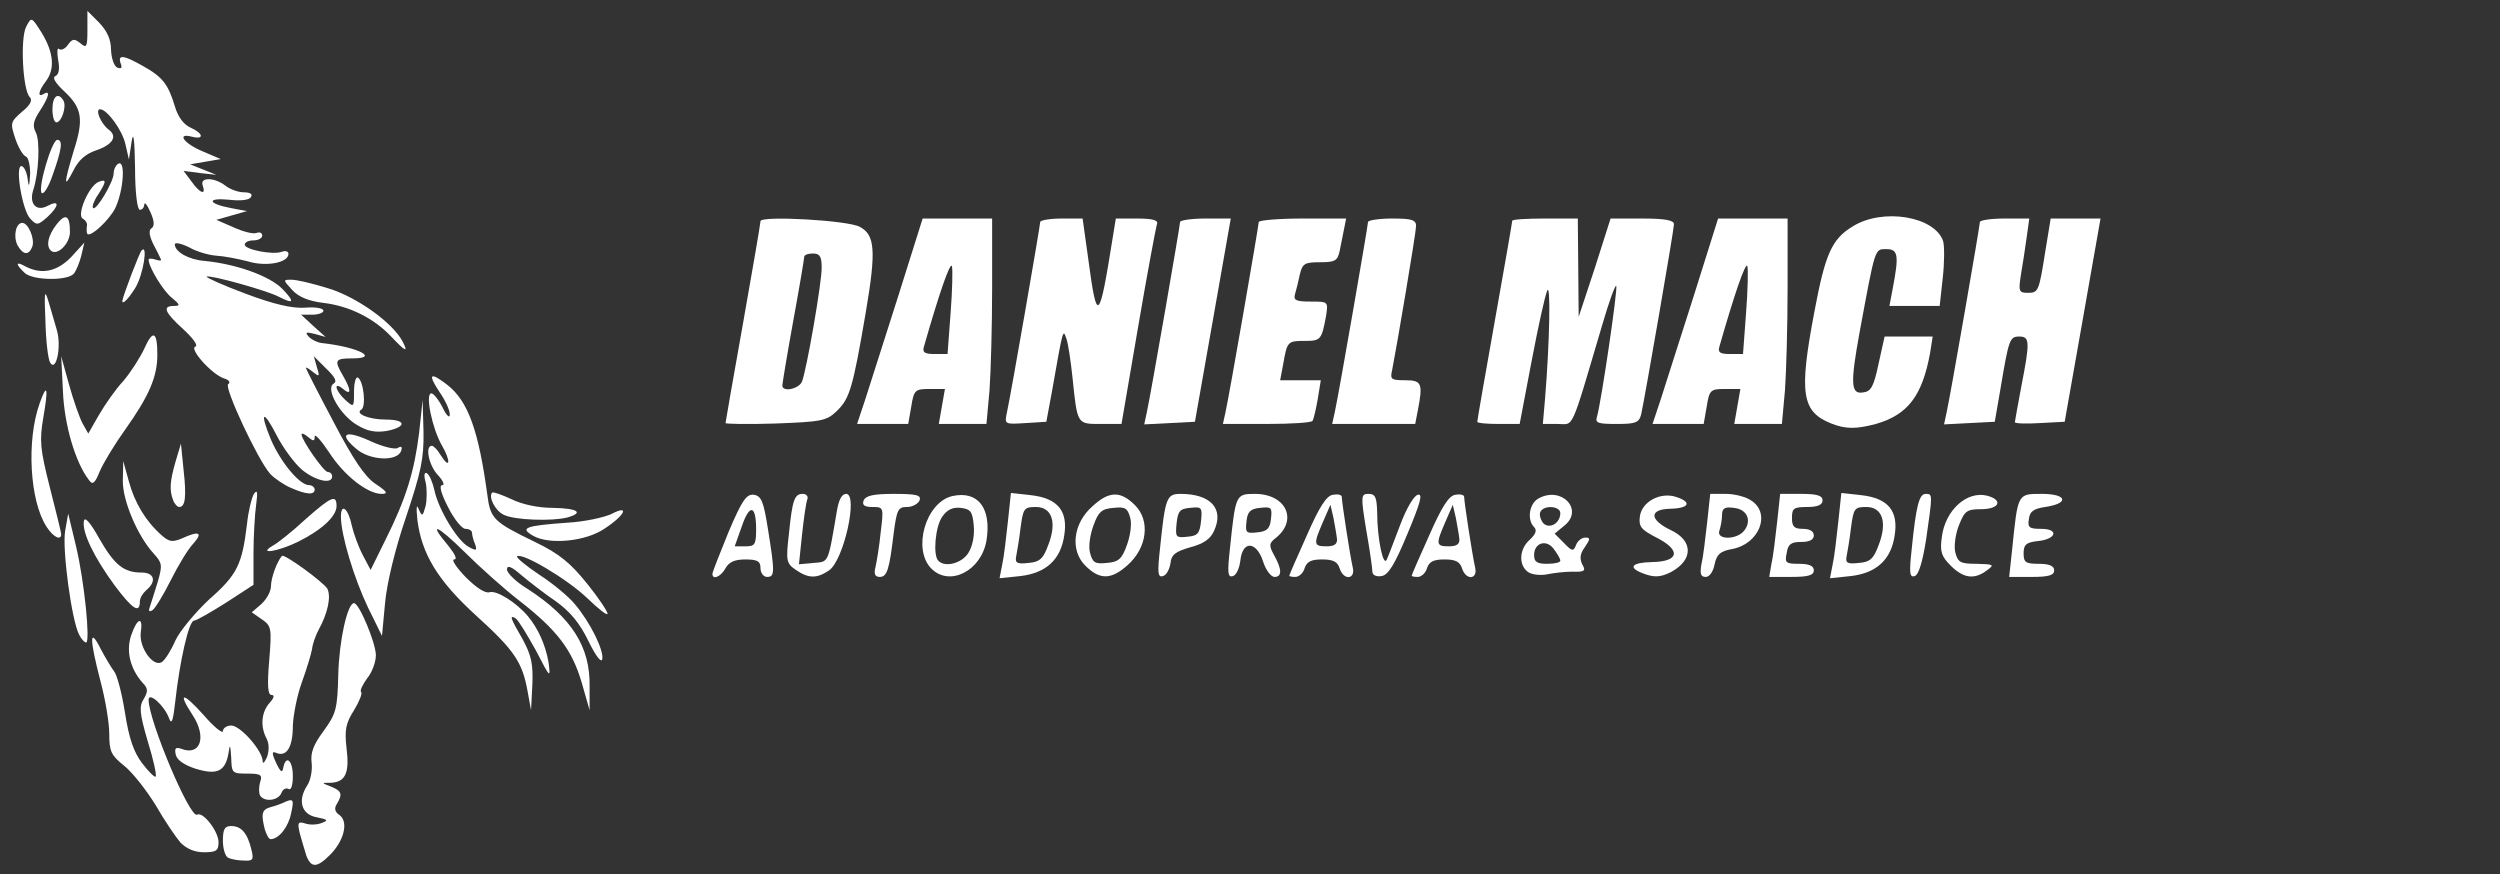 <?xml version="1.0" encoding="utf-8"?>
<!DOCTYPE svg PUBLIC "-//W3C//DTD SVG 1.0//EN" "http://www.w3.org/TR/2001/REC-SVG-20010904/DTD/svg10.dtd">
<svg version="1.0" xmlns="http://www.w3.org/2000/svg" width="572px" height="200px" viewBox="0 0 572 200" preserveAspectRatio="xMidYMid meet">
 <rect x="0" y="0" width="572" height="200" fill="#333333" stroke="none"/>
 <g fill="#ffffff">
  <path d="M70.1 195.8 c-0.4 -1.3 -1.1 -3.6 -1.5 -5.1 -0.6 -2.5 -0.4 -2.8 1.2 -2.3 1.1 0.4 2.8 0.3 3.8 -0.1 1.6 -0.6 1.4 -0.8 -1.1 -1.3 -3.5 -0.6 -4.5 -3.8 -2.2 -7.3 0.8 -1.2 1.2 -3.6 1 -5.2 -0.3 -2.2 0.4 -4.1 2.7 -7.2 2.9 -4 3.2 -5 3.4 -13 0.2 -7.8 2.1 -16.3 3.6 -16.3 1.2 0 5 9.2 5 11.9 0 1.6 -0.9 4 -2 5.3 -1 1.4 -1.7 2.8 -1.4 3.1 0.4 0.3 -0.4 2.2 -1.6 4.2 -1.9 3 -2.2 4.5 -1.7 8.8 0.7 5.6 -0.3 7.7 -3.7 7.8 -2.1 0 -2.1 0 0.2 0.9 2.4 1 2.6 1.7 1.3 3.9 -0.7 1 -0.5 1.9 0.6 2.6 2.1 1.6 1 5.9 -2.2 9.1 -3 3 -4.3 3 -5.4 0.2z"/>
  <path d="M52.3 196.3 c-0.7 -0.2 -1.3 -2 -1.3 -3.9 0 -2.7 0.4 -3.4 1.9 -3.4 2.3 0 3.7 1.6 4.6 5.3 0.6 2.4 0.4 2.7 -1.6 2.6 -1.3 0 -3 -0.3 -3.6 -0.6z"/>
  <path d="M41.3 192.8 c-1.1 -1.3 -3.7 -5.1 -5.7 -8.6 -2.1 -3.4 -5.3 -7.5 -7.2 -9 -3 -2.4 -3.4 -3.3 -3.4 -7.3 0 -2.5 -0.9 -7.9 -2 -12 -2.5 -9.6 -2.6 -12.7 0 -7.5 1.1 2.1 2.5 4.4 3.1 5.2 0.7 0.8 1.8 5.1 2.5 9.5 0.9 5.8 2 9 3.9 11.5 1.5 2 2.9 3.3 3.1 3.1 0.3 -0.3 -0.5 -3.9 -1.8 -8.1 -1.9 -6.5 -2 -8 -0.9 -9.7 1 -1.7 1 -2.4 -0.3 -3.7 -2.8 -3.2 -3.8 -7.2 -2.6 -10.8 1.4 -4.1 2.8 -4.5 2.2 -0.6 -0.4 3.3 2.8 7.9 4.8 6.7 0.7 -0.4 2.1 -2.6 3.1 -4.9 1 -2.2 4.6 -6.5 7.8 -9.5 6.4 -5.6 7.5 -8 8.6 -17.1 0.3 -3 1.1 -6.2 1.6 -7 0.8 -1.1 0.9 -0.4 0.5 2.5 -0.3 2.2 -0.6 7.2 -0.6 11.1 l0 7.2 -6.3 4.1 c-3.5 2.2 -6.8 4.1 -7.3 4.1 -1.2 0 -3.3 9.4 -4.3 18.5 -0.5 4.4 -0.8 5.4 -1.4 3.9 -1 -2.9 -4.7 -6.2 -4.7 -4.3 0 4.8 9.5 27.3 11.1 26.3 1.3 -0.8 4.9 3.8 4.9 6.3 0 1.9 -0.5 2.3 -3.3 2.3 -2.2 0 -4 -0.8 -5.4 -2.2z"/>
  <path d="M60.6 189.8 c-0.9 -3.6 -0.7 -4.5 1.2 -5.1 0.9 -0.2 2.6 -0.8 3.6 -1.3 1.7 -0.7 1.9 -0.4 1.2 2.7 -0.6 3.1 -2.8 5.9 -4.7 5.9 -0.4 0 -0.9 -1 -1.3 -2.2z"/>
  <path d="M59.5 182 c-0.3 -0.6 -0.3 -1.9 0 -3 0.6 -1.7 0.2 -2 -2.9 -2 -3.5 0 -3.6 -0.1 -3.7 -3.7 -0.2 -2.9 -0.3 -3.2 -0.6 -1.1 -0.7 4.3 -2.6 5.2 -7.5 3.7 -2.8 -0.9 -4.4 -2.1 -4.6 -3.3 -0.3 -1.4 0 -1.7 1.2 -1.3 4.5 1.8 6 -2.7 2.6 -7.8 -3.4 -5.2 -2.2 -5.2 2.5 0 2.4 2.8 4.4 4.4 4.5 3.8 0 -0.7 0.9 -1.3 1.9 -1.3 2.1 0 7.1 5.7 7.2 8.1 0 0.8 0.4 0.4 1 -0.9 0.5 -1.5 0.5 -3 -0.1 -4.2 -1.5 -2.8 -1.2 -6.1 0.7 -8.2 1 -1.1 1.2 -1.8 0.4 -1.8 -0.8 0 -1 -2.1 -0.5 -7.9 0.6 -7.4 0.5 -7.9 -1.7 -9.4 l-2.3 -1.6 2.2 -1.9 c1.2 -1.1 2.2 -2.9 2.2 -4.1 0 -1.8 1.3 -5.5 2.5 -6.9 0.5 -0.6 9.5 6 10.4 7.5 0.9 1.8 0.1 5.6 -2 9.4 -0.7 1.3 -1.4 3.3 -1.5 4.4 -0.2 1.1 -1.2 4.5 -2.3 7.5 -1.1 3 -2 7.5 -2.1 10.1 0 4.8 -1.4 7.1 -3.7 6.2 -1.1 -0.5 -1.2 -0.1 -0.1 2.3 1 2.1 1.4 2.3 1.6 1.1 0.6 -3.1 2.2 -1.8 2.2 1.9 0 2.1 -0.4 3.3 -1 2.9 -0.6 -0.3 -1.3 0.1 -1.6 0.9 -0.7 1.8 -3.9 2.2 -4.9 0.6z"/>
  <path d="M120.7 158.1 c-1.2 -6.6 -3 -9.3 -11.7 -17.2 -8.8 -8 -12.5 -14.1 -13.5 -21.9 -0.3 -2.9 -0.2 -3.8 0.3 -2.5 0.8 1.8 0.9 1.7 1.6 -0.8 0.3 -1.5 0.3 -3.9 0 -5.3 -0.5 -1.7 -0.3 -2.5 0.3 -2.1 0.6 0.4 1.3 2.1 1.7 3.9 0.9 4.3 5.2 11.5 7.8 12.9 1.8 1 2 0.9 1.5 -0.6 -0.4 -0.9 -0.7 -2.1 -0.7 -2.6 0 -0.5 -0.7 -0.9 -1.5 -0.9 -0.8 0 -2.6 -2.2 -4 -5 -1.6 -3.1 -2.1 -5 -1.3 -5 0.6 0 0.2 -1 -1 -2.3 -2.1 -2.2 -3 -6.7 -1.4 -6.7 0.4 0 1.3 0.9 2 2.1 2.2 3.5 2.4 1.4 0.3 -2.2 -2.2 -3.8 -3.9 -11.9 -2.4 -11.9 0.5 0 1.7 1.5 2.6 3.3 0.8 1.7 1.6 2.5 1.6 1.6 0.1 -0.9 -1 -3.3 -2.4 -5.3 -2.7 -4.1 -2.1 -4.6 1.9 -1.5 4.7 3.7 7.1 10.4 9.1 25.1 0.7 5.5 1.4 6.2 10.9 10.8 5.6 2.7 8.1 4.8 11.9 9.5 2.6 3.2 4.7 6.4 4.7 6.9 0 0.6 -2.1 -1.1 -4.7 -3.6 -4.5 -4.3 -14.9 -10.5 -16 -9.5 -0.2 0.3 2.1 2.2 5.1 4.2 3.1 2 6.7 5 8.1 6.7 3.5 4.1 6.7 10.6 6.3 12.6 -0.2 1 -1.5 -0.7 -3.2 -4.2 -2 -4.1 -4.2 -6.7 -7.4 -9 -2.5 -1.7 -6 -4.4 -7.9 -6 -2.3 -2 -3.3 -2.4 -3.3 -1.3 0 0.8 2.1 2.9 4.8 4.5 10 6.5 14.3 13.2 14.1 22.4 l0 5.3 -1.8 -6.3 c-2.2 -7.5 -5.6 -12 -14.2 -18.7 -3.5 -2.7 -9.2 -7.8 -12.6 -11.2 -6.4 -6.3 -8.5 -7.1 -3.7 -1.4 1.5 1.9 2.1 3.1 1.3 3.1 -0.7 0 0.5 1.8 2.6 4 2.5 2.5 4.5 3.8 5.5 3.5 1.6 -0.5 6.1 2.3 8.8 5.5 2.4 2.9 4 6.6 4.7 10.5 0.5 3.8 0.4 3.7 -2.9 -2.7 -2 -3.6 -4 -6.9 -4.6 -7.3 -1.5 -0.9 -1.3 -0.2 1.6 4.8 2 3.7 2.4 5.7 2.2 10.4 l-0.3 5.8 -0.8 -4.4z"/>
  <path d="M18.1 145.2 c-1.7 -3.2 -3.9 -19.5 -3.2 -23.7 l0.7 -4 1.8 7.5 c1.9 7.9 3.3 22 2.3 22 -0.4 0 -1.1 -0.8 -1.6 -1.8z"/>
  <path d="M84.2 139 c-3.2 -6.7 -6.2 -16.6 -6.2 -20.8 0 -3.2 1.7 -1.9 2.5 2.1 0.4 1.7 1.5 4.8 2.5 6.7 l1.8 3.4 3.4 -6.9 c4.7 -9.4 6.6 -15.6 7.7 -24.5 l0.8 -7.5 0.2 7.3 c0.1 6.2 -0.6 9.3 -4 19.5 -2.5 7.3 -4.4 15.2 -4.8 19.7 l-0.7 7.5 -3.2 -6.5z"/>
  <path d="M26.2 133.9 c-4.7 -6.4 -7.5 -12.2 -7 -14.7 0.2 -1.1 1.5 0.4 3.5 4 3.5 6.1 5.6 7.8 9.7 7.8 2.9 0 3.5 2 1.1 4 -0.8 0.7 -1.5 1.8 -1.5 2.6 0 2.9 -1.7 1.8 -5.8 -3.7z"/>
  <path d="M34.3 138.8 c0.3 -0.9 1.1 -3.4 1.8 -5.7 1.1 -3.8 1 -4.3 -0.9 -6.4 -3.7 -4 -7.2 -12.2 -7.1 -16.8 l0.1 -4.4 1.3 4.7 c1.3 4.8 3.8 9 7.4 12.2 1.8 1.6 2.5 1.7 4.7 0.8 3.9 -1.8 4.9 -1.4 2.7 1.1 -1.2 1.2 -3.5 5 -5.2 8.4 -1.7 3.4 -3.6 6.5 -4.2 6.9 -0.8 0.5 -1 0.2 -0.6 -0.8z"/>
  <path d="M163 131.3 c0 -0.4 1.7 -4.7 3.7 -9.6 3.1 -7.3 4.1 -8.7 5.8 -8.5 1.7 0.3 2.2 1.5 3.2 7.8 1.6 10 1.6 11 -0.2 11 -0.8 0 -1.5 -0.9 -1.5 -2 0 -1.6 -0.7 -2 -3.5 -2 -2.4 0 -3.7 0.6 -4.5 2 -1 1.9 -3 2.8 -3 1.3z m10 -10.2 c0 -5.6 -1.5 -5.9 -3.3 -0.6 l-1.6 4.5 2.5 0 c2.1 0 2.4 -0.4 2.4 -3.9z"/>
  <path d="M182.1 130.4 c-2.2 -1.5 -2.3 -2.1 -1.6 -8.2 0.8 -8 1.3 -9.2 3.2 -9.2 0.8 0 1.3 0.6 1 1.3 -0.3 0.8 -0.8 4.4 -1.2 8.1 l-0.7 6.7 3.3 -0.3 c3.6 -0.3 3.3 0.3 5.4 -12 0.4 -2.4 1.1 -3.8 2.1 -3.8 2.8 0 -0.5 15.1 -3.9 17.5 -2.8 1.9 -4.7 1.9 -7.6 -0.1z"/>
  <path d="M200.3 129.8 c0.3 -1.3 0.9 -4.9 1.2 -8 0.7 -5.7 0.7 -5.8 -1.9 -5.8 -1.8 0 -2.4 -0.4 -2 -1.5 0.5 -1.1 2.2 -1.5 7 -1.5 5.2 0 6.2 0.3 5.8 1.5 -0.4 0.8 -1.6 1.5 -2.9 1.5 -2 0 -2.3 0.6 -3 5.8 -1 8.4 -1.5 10.2 -3.2 10.2 -1.1 0 -1.4 -0.7 -1 -2.2z"/>
  <path d="M213.1 130.1 c-4.4 -4.4 -1.3 -15.2 4.8 -16.6 5.9 -1.3 9 2.8 7.8 10.2 -1.2 6.9 -8.4 10.6 -12.6 6.4z m8.4 -3.5 c1 -1.5 1.5 -4 1.3 -6.3 -0.3 -3.3 -0.7 -3.8 -3 -4.1 -1.8 -0.2 -3.1 0.4 -4.2 2 -1.6 2.2 -2.2 8.9 -0.9 10.1 1.5 1.6 5.3 0.6 6.8 -1.7z"/>
  <path d="M229.3 129.2 c0.4 -1.7 0.9 -6.1 1.3 -9.8 l0.7 -6.6 4.6 0.5 c6.1 0.7 8.5 3.6 7.6 9.2 -0.8 5.5 -4.1 8.6 -10 9.3 l-4.8 0.5 0.6 -3.1z m10.5 -4.4 c2.1 -5.3 0.9 -8.8 -2.8 -8.8 -2.7 0 -2.9 0.3 -3.5 4.8 -0.3 2.6 -0.8 5.5 -1 6.5 -0.3 1.5 0.2 1.8 2.8 1.5 2.6 -0.2 3.4 -1 4.5 -4z"/>
  <path d="M248.3 129.4 c-3.5 -3.5 -2.8 -9.7 1.7 -13.6 3.8 -3.5 6.4 -3.5 9.7 -0.2 3.5 3.5 2.8 9.7 -1.7 13.7 -3.8 3.4 -6.4 3.4 -9.7 0.1z m9.5 -4.6 c0.8 -2.1 1.2 -4.9 0.8 -6.3 -0.6 -2.2 -1.1 -2.6 -3.8 -2.3 -2.7 0.2 -3.5 0.9 -4.6 4 -0.8 2.1 -1.2 4.9 -0.8 6.3 0.6 2.2 1.1 2.6 3.8 2.3 2.7 -0.2 3.5 -0.9 4.6 -4z"/>
  <path d="M265.4 125.6 c1.2 -11.7 1.5 -12.6 4.7 -12.6 6.9 0 10 3.4 7.7 8.4 -0.8 1.9 -2.4 3 -5.4 3.8 -3.5 1 -4.4 1.7 -4.6 3.7 -0.2 1.3 -0.9 2.7 -1.7 2.9 -1.2 0.4 -1.3 -0.7 -0.7 -6.2z m9.4 -6.4 c0.3 -3.1 0.2 -3.3 -2.5 -3 -2.4 0.2 -2.8 0.8 -3.1 3.6 -0.3 3.1 -0.2 3.3 2.5 3 2.4 -0.2 2.8 -0.8 3.1 -3.6z"/>
  <path d="M281.4 125.6 c1.3 -12.4 1.3 -12.6 5.7 -12.6 7.1 0 9.9 5.9 4.9 10 -1.7 1.3 -1.7 1.8 -0.5 4 1.8 3.2 1.9 5 0.1 5 -0.8 0 -2 -1.6 -2.6 -3.5 -1.5 -4.7 -4.7 -4.9 -5.2 -0.3 -0.2 1.7 -0.9 3.4 -1.7 3.6 -1.2 0.4 -1.3 -0.7 -0.7 -6.2z m9.4 -6.9 c0.3 -2.6 0.1 -2.8 -2.5 -2.5 -2.2 0.2 -2.9 0.9 -3.1 3.1 -0.3 2.6 -0.1 2.8 2.5 2.5 2.2 -0.2 2.9 -0.9 3.1 -3.1z"/>
  <path d="M295 131.7 c0 -0.2 1.8 -4.3 4 -9.2 2.9 -6.6 4.5 -9.1 6 -9.3 1.1 -0.2 2 0 2 0.5 0 1.2 1.9 13.5 2.5 16.1 0.7 2.8 -2.1 3.1 -3 0.2 -0.5 -1.5 -1.5 -2 -4 -2 -2.5 0 -3.5 0.5 -4 2 -0.3 1.1 -1.3 2 -2.1 2 -0.8 0 -1.4 -0.1 -1.4 -0.3z m10.9 -8.4 c-0.1 -1 -0.5 -3.1 -0.8 -4.8 l-0.7 -3 -1.7 3.9 c-2.2 5.1 -2.2 5.6 0.8 5.6 1.8 0 2.5 -0.5 2.4 -1.7z"/>
  <path d="M314 130.8 c0 -0.7 -0.6 -5 -1.4 -9.5 -1.3 -7.9 -1.2 -8.3 0.5 -8.3 1.6 0 1.9 0.8 2 4.3 0 5.9 1.4 12.6 2.2 10.7 0.4 -0.8 1.7 -4.4 3.1 -8 1.4 -3.7 3.1 -6.6 4 -6.8 1.2 -0.3 0.6 1.8 -2.4 9 -2.9 7 -4.4 9.4 -5.9 9.6 -1.2 0.2 -2.1 -0.2 -2.1 -1z"/>
  <path d="M323 131.7 c0 -0.2 1.8 -4.3 4 -9.2 2.9 -6.6 4.5 -9.1 6 -9.3 1.1 -0.2 2 0 2 0.5 0 1.2 1.9 13.5 2.5 16.1 0.7 2.8 -2.1 3.1 -3 0.2 -0.5 -1.5 -1.5 -2 -4 -2 -2.5 0 -3.5 0.5 -4 2 -0.3 1.1 -1.3 2 -2.1 2 -0.8 0 -1.4 -0.1 -1.4 -0.3z m10.9 -8.4 c-0.1 -1 -0.5 -3.1 -0.8 -4.8 l-0.7 -3 -1.7 3.9 c-2.2 5.1 -2.2 5.6 0.8 5.6 1.8 0 2.5 -0.5 2.4 -1.7z"/>
  <path d="M349.8 131 c-2.4 -1.5 -2.3 -5.3 0.2 -7.5 1.4 -1.3 1.7 -2.2 1 -2.9 -1.7 -1.7 -1.1 -5.5 1.1 -6.6 5.2 -2.8 10.3 2.6 5.9 6.2 l-2.3 1.9 2.1 2.1 c1.9 2 2.2 2 2.8 0.5 0.3 -0.9 1.3 -1.7 2.1 -1.7 1.2 0 1.2 0.3 -0.1 2.2 -1.1 1.5 -1.2 2.6 -0.6 3.9 0.9 1.5 0.6 1.8 -2.3 1.7 -1.7 0 -4.3 0.3 -5.7 0.6 -1.4 0.3 -3.3 0.1 -4.2 -0.4z m7.2 -2.7 c0 -0.5 -0.7 -1.6 -1.5 -2.7 -1.7 -2.3 -4.5 -1.4 -4.5 1.4 0 1.6 0.7 2 3 2 1.7 0 3 -0.3 3 -0.7z m0 -10.9 c0 -1.6 -3.6 -1.9 -4.5 -0.4 -0.4 0.6 -0.1 1.7 0.5 2.6 1.4 1.6 4 0.2 4 -2.2z"/>
  <path d="M375.7 131.1 c-3.3 -1.3 -2.3 -2.4 2.3 -2.5 6.2 -0.1 6.7 -2.7 1 -5.6 -3.5 -1.8 -4.1 -2.5 -3.8 -4.8 0.4 -3.4 4.7 -5.7 8.3 -4.5 3.7 1.2 3 2.6 -1.3 2.7 -4.9 0.1 -4.9 2.5 0.1 4.9 5.1 2.4 5.2 6.8 0 9.6 -2.4 1.2 -3.9 1.3 -6.6 0.2z"/>
  <path d="M389.3 129 c0.4 -1.6 0.9 -5.9 1.3 -9.5 l0.7 -6.5 3.6 0 c2 0 4.7 0.7 5.9 1.6 4.4 3 1.7 9.8 -4.4 11 -2.8 0.5 -3.6 1.2 -4.1 3.5 -0.3 1.7 -1.2 2.9 -2 2.9 -1.2 0 -1.4 -0.7 -1 -3z m9.7 -7.5 c1.9 -2.3 0.8 -5 -2.3 -5.3 -2.1 -0.3 -2.7 0.1 -2.7 1.7 0 1 -0.3 2.6 -0.6 3.5 -0.8 2.1 3.8 2.2 5.6 0.1z"/>
  <path d="M405.3 129 c0.4 -1.6 0.9 -5.9 1.3 -9.5 l0.7 -6.5 4.8 0 c3.7 0 4.9 0.4 4.9 1.5 0 1 -1.1 1.5 -3.5 1.5 -3.1 0 -3.5 0.3 -3.5 2.5 0 2 0.5 2.5 2.5 2.5 1.6 0 2.5 0.6 2.5 1.5 0 1 -1 1.5 -2.9 1.5 -2.3 0 -3 0.5 -3.3 2.5 -0.5 2.3 -0.2 2.5 2.8 2.5 2.4 0 3.4 0.5 3.4 1.5 0 1.1 -1.2 1.5 -5.1 1.5 l-5.1 0 0.5 -3z"/>
  <path d="M419.3 129.2 c0.4 -1.7 0.9 -6.1 1.3 -9.8 l0.7 -6.6 4.6 0.5 c6.1 0.7 8.5 3.6 7.6 9.2 -0.8 5.5 -4.1 8.6 -10 9.3 l-4.8 0.5 0.6 -3.1z m10.5 -4.4 c2.1 -5.3 0.9 -8.8 -2.8 -8.8 -2.7 0 -2.9 0.3 -3.5 4.8 -0.3 2.6 -0.8 5.5 -1 6.5 -0.3 1.5 0.2 1.8 2.8 1.5 2.6 -0.2 3.4 -1 4.5 -4z"/>
  <path d="M437.4 125.6 c1 -9.9 1.7 -12.6 3.2 -12.6 1.6 0 1.6 0 0.1 10.4 -0.8 5.1 -1.7 8.1 -2.6 8.4 -1.2 0.4 -1.3 -0.7 -0.7 -6.2z"/>
  <path d="M446.3 129.4 c-2.1 -2.1 -2.5 -3.2 -2 -6.6 0.8 -6.1 5.7 -10.5 10.3 -9.4 3.8 1 2.9 3.1 -1.3 3.1 -3.3 0 -3.8 0.4 -5.1 3.7 -0.8 2 -1.2 4.9 -0.8 6.3 0.6 2.2 1.2 2.5 4.9 2.5 3.9 0.1 4.1 0.2 2.3 1.5 -2.9 2.2 -5.4 1.8 -8.3 -1.1z"/>
  <path d="M460.4 125.5 c1.3 -12.7 1.2 -12.5 6.8 -12.5 5.8 0 6.3 2.2 0.7 3 -2.6 0.4 -3.5 1 -3.7 2.8 -0.3 1.9 0.1 2.2 2.8 2.2 4.2 0 3.5 2.4 -0.8 2.8 -2.6 0.3 -3.2 0.8 -3.2 2.8 0 2.1 0.5 2.4 3.5 2.4 2.4 0 3.5 0.5 3.5 1.5 0 1.1 -1.2 1.5 -5.1 1.5 l-5.2 0 0.7 -6.5z"/>
  <path d="M62.5 124.8 c1.1 -0.6 4.5 -3.3 7.4 -6 6 -5.3 7.1 -5.7 7.1 -3 0 2.3 -3.3 5.4 -8.7 8.1 -4.6 2.3 -9.6 3.1 -5.8 0.9z"/>
  <path d="M122 122.6 c-3.1 -1.8 -2 -2.3 7.7 -3 3.9 -0.2 8.5 -1.2 10.2 -2 4.2 -2.2 3.2 0.2 -1.5 3.3 -4.3 3 -12.7 3.8 -16.4 1.7z"/>
  <path d="M10.7 120.6 c-3.9 -5.9 -4.7 -19.8 -1.6 -28.4 1.7 -4.8 2 -3.4 0.8 3.4 -0.9 5.3 -0.7 7.2 1.5 15.9 1.4 5.5 2.6 10.3 2.6 10.7 0 1.6 -1.8 0.7 -3.3 -1.6z"/>
  <path d="M115.3 117.8 c-2 -0.9 -3.6 -4.1 -2.7 -5.1 0.3 -0.2 2.2 0.5 4.4 1.5 2.4 1.2 6.1 2 9.5 2 5.7 0.1 7.2 1.1 3.3 2.2 -3.5 0.9 -12.1 0.6 -14.5 -0.6z"/>
  <path d="M39.6 114.4 c-0.9 -2.3 -0.7 -4.4 0.6 -8.9 l1.2 -4 0.6 6 c0.7 6.2 0.4 8.5 -1 8.5 -0.4 0 -1.1 -0.7 -1.4 -1.6z"/>
  <path d="M66.5 111.6 c-1.6 -0.7 -3.8 -2.2 -4.7 -3.2 -2.9 -3.3 -10.6 -19.9 -9.6 -20.5 0.6 -0.4 0.2 -1 -0.9 -1.3 -2.8 -0.9 -8.1 -6.8 -6.6 -7.3 0.7 -0.2 -0.5 -1.9 -2.8 -4 -4.3 -3.9 -4.8 -5.3 -2.1 -5.3 1.5 0 1.4 -0.3 -0.4 -1.8 -2 -1.5 -5.4 -7.1 -5.4 -8.8 0 -0.3 0.7 -0.3 1.6 0 0.9 0.3 1.4 0.3 1.2 -0.1 -0.2 -0.5 -1 -2.1 -1.8 -3.6 -0.9 -1.9 -1 -3.1 -0.3 -3.5 0.7 -0.5 0.6 -1.7 -0.3 -3.7 -0.7 -1.6 -1.3 -2.4 -1.4 -1.7 0 0.6 -0.4 1.2 -1 1.2 -0.6 0 -1.1 -4 -1.1 -9.7 -0.1 -6.7 -0.4 -8.5 -0.8 -5.8 l-0.6 4 -0.8 -3.5 c-0.7 -3.2 -4.2 -8 -5.8 -8 -1.2 0 0.2 3.3 1.9 4.6 2.2 1.6 1 3.5 -2.8 4.8 -2.4 0.8 -4 2.2 -5.2 4.6 -2.3 4.5 -2.2 3 0.1 -4.6 2.3 -7.2 1.9 -9.7 -2.3 -13.6 -2 -1.9 -2.7 -3.1 -1.9 -3.4 0.8 -0.4 1 -1.7 0.6 -3.7 -0.3 -1.8 -0.2 -2.9 0.2 -2.5 0.4 0.4 1.4 0 2 -0.9 1.1 -1.5 1.5 -1.5 2.9 -0.4 1.4 1.2 1.6 0.9 1.6 -3 l0 -4.4 2.7 2.7 c1.8 1.9 2.7 3.8 2.7 6.2 0.1 2 0.7 3.8 1.5 4.1 0.9 0.3 1.1 0 0.7 -1 -0.7 -2.1 0.7 -1.9 5.1 0.6 4.5 2.5 5.8 4.2 7.3 9.2 0.7 2.4 2 4.2 3.6 4.9 2.9 1.3 3.2 2.8 0.4 2.1 -3.7 -1 -2 1.5 2.3 3.3 l4.2 1.8 -3.5 0.6 -3.5 0.6 3 1.2 3 1.2 -3.7 -0.4 -3.8 -0.5 1.8 2.4 c1.9 2.7 3.4 3.3 2.6 1 -0.8 -2 2.6 -2 5.2 0 1 0.8 2.9 1.5 4.2 1.5 1.4 0 2.1 0.4 1.6 1.1 -0.4 0.7 -2.4 0.9 -5 0.6 -5.2 -0.5 -4.9 0.9 0.4 1.9 l3.7 0.7 -3.5 1 -3.5 1 3.9 1.7 c2.2 1 4.5 1.6 5.3 1.3 0.7 -0.3 1.3 0 1.3 0.6 0 0.6 -0.9 1.1 -2 1.1 -1.1 0 -2 0.4 -2 1 0 1.1 6.5 2.4 8.5 1.6 0.8 -0.3 1.5 -0.1 1.5 0.5 0 2 -5.1 3 -9.3 1.7 -2.3 -0.6 -5.5 -1.2 -7.2 -1.3 -1.6 -0.1 -4.5 -0.9 -6.2 -1.9 -1.8 -0.9 -3.3 -1.2 -3.3 -0.7 0 1.7 3.1 3.5 6.8 3.8 7.3 0.7 15 3.5 17.8 6.4 2.9 3 2.7 3.6 -0.8 1.8 -2.6 -1.4 -15.9 -5.1 -16.5 -4.6 -0.2 0.2 3.8 2 8.9 3.9 6.4 2.4 10.6 3.4 13.6 3.2 2.3 -0.2 4.2 0.1 4.2 0.7 0 0.5 -1.2 0.9 -2.6 0.9 l-2.5 0 2.8 2.6 2.8 2.5 -2.5 -0.7 c-2 -0.5 -2.3 -0.4 -1.3 0.7 0.7 0.7 2 1.3 3 1.4 8.2 0.9 13.3 3.5 6.9 3.5 -4 0 -4.2 0.4 -2.1 4 1.9 3.3 1.9 4.6 0 3 -2.3 -1.9 -1.8 0.4 0.5 2.5 2 1.8 2 1.7 2 -1.9 0 -2 0.4 -3.5 0.9 -3.2 1.3 0.8 1.9 6.6 0.8 7.3 -1.6 0.9 1.6 2.3 5.6 2.3 4.7 0 4.8 1.7 0.2 2.6 -2.5 0.4 -4.4 0.1 -6.7 -1.3 -3.9 -2.2 -7.4 -8.3 -5.5 -9.5 0.9 -0.5 0.4 -1.5 -1.7 -3.5 l-2.8 -2.8 0.7 2.5 c0.7 2.2 0.6 2.3 -0.9 1.1 -0.9 -0.7 -1.6 -1.2 -1.6 -0.9 0 0.2 2.8 5.7 6.3 12.3 4.5 8.6 7.2 12.6 9.6 14.2 2.7 1.8 3 2.3 1.4 2.3 -3.2 0 -8.6 -4.2 -12 -9.5 -1.8 -2.7 -3.3 -4.4 -3.3 -3.6 0 1.1 -0.3 1.1 -1.5 0.1 -0.8 -0.7 -1.5 -1 -1.5 -0.6 0 1.3 5.1 8.6 6 8.6 0.6 0 1 0.5 1 1 0 1.9 -3.9 1 -7 -1.6 -1.7 -1.5 -4.2 -4.9 -5.6 -7.6 -3.2 -6.3 -4.1 -5.7 -1.4 0.8 2.3 5.3 6.6 10.4 8.7 10.4 0.7 0 1.3 0.5 1.3 1 0 1.3 -1.9 1.2 -5.5 -0.4z"/>
  <path d="M20.4 109.9 c-3.2 -4.1 -5.7 -12.8 -6 -20.4 l-0.4 -8 1.8 6.5 c1 3.6 2.4 7.6 3.1 8.9 l1.3 2.3 2.4 -4.2 c1.4 -2.4 3.8 -5.9 5.6 -7.8 1.7 -2 3.8 -5.3 4.8 -7.4 2 -4.5 3 -4 3 1.4 0 5 -1.9 9.4 -7.3 17 -2.5 3.5 -5.1 7.8 -5.9 9.7 -1.1 2.7 -1.6 3.1 -2.4 2z"/>
  <path d="M81.4 102.6 c-4.1 -3.5 -2.3 -4.3 3.5 -1.6 2.7 1.2 5.4 1.9 6.1 1.5 0.8 -0.5 1.1 -0.3 0.8 0.6 -0.8 2.6 -7.3 2.3 -10.4 -0.5z"/>
  <path d="M419 96.9 c-6.8 -2.7 -7.4 -6.9 -3.9 -25.4 2.5 -13.4 4 -16.8 8.8 -19.7 6.9 -4.3 18.8 -2.3 20.7 3.4 0.3 1.1 0.3 4.9 -0.1 8.4 l-0.7 6.4 -5.7 0 -5.8 0 0.8 -4.2 c1.4 -7.4 1.2 -8.8 -1.5 -8.8 -2.7 0 -2.5 -0.5 -6.1 18.9 -2.2 12 -2 14.3 0.7 13.9 1.9 -0.2 2.5 -1.3 3.6 -6.5 l1.4 -6.3 5.5 0 5.5 0 -0.6 3.8 c-1.8 9.8 -5.1 14.1 -12.4 16.2 -4.5 1.2 -6.9 1.2 -10.2 -0.1z"/>
  <path d="M166 96.8 c0 -0.2 1.8 -10.5 4 -22.8 2.2 -12.4 4 -22.9 4 -23.4 0 -1.3 20.1 -0.2 22.7 1.3 3.5 1.8 3.8 5.4 1.4 19.5 -3 17.6 -3.7 19.8 -6.7 22.7 -2.3 2.2 -3.5 2.4 -14 2.8 -6.3 0.2 -11.4 0.1 -11.4 -0.1z m17.5 -9.5 c1.1 -2.9 4.5 -22.5 4.5 -26 0 -2.6 -0.4 -3.3 -2 -3.3 -1.1 0 -2 0.3 -2 0.8 0 0.4 -1.1 7 -2.5 14.6 -1.4 7.7 -2.5 14.4 -2.5 14.8 0 1.6 3.8 0.8 4.5 -0.9z"/>
  <path d="M198 91.3 c1 -3.2 4.4 -13.8 7.5 -23.5 l5.6 -17.8 8 0 7.9 0 0 15.8 c0 8.8 -0.3 19.3 -0.6 23.5 l-0.7 7.7 -5.4 0 -5.5 0 0.7 -4 0.7 -4 -3.5 0 c-3.3 0 -3.6 0.2 -4.2 4 l-0.7 4 -5.8 0 -5.9 0 1.9 -5.7z m19.5 -19.7 c0.4 -5.2 0.5 -10 0.3 -10.7 -0.4 -1.1 -3 6.5 -6.4 18.4 -0.4 1.3 0.1 1.7 2.4 1.7 l3 0 0.7 -9.4z"/>
  <path d="M230.4 94.3 c1 -4.6 7.6 -42.7 7.6 -43.5 0 -0.4 2.2 -0.8 4.9 -0.8 l4.8 0 1.3 9.3 c2 15 2.5 14.5 5.6 -5 l0.7 -4.3 4.9 0 c3.6 0 4.9 0.4 4.5 1.3 -0.2 0.6 -2.2 11.2 -4.3 23.5 l-3.8 22.2 -4.8 0 c-5.4 0 -5.3 0.1 -6.4 -10.5 -0.4 -3.8 -1 -7.9 -1.4 -9 -0.8 -2.2 -0.7 -2.8 -3.3 12 l-1.3 7 -4.8 0.3 c-4.8 0.3 -4.8 0.3 -4.2 -2.5z"/>
  <path d="M262.4 94.3 c1 -4.6 7.6 -42.7 7.6 -43.5 0 -0.4 2.6 -0.8 5.8 -0.8 l5.8 0 -4.1 23.3 -4.1 23.2 -5.8 0.3 -5.8 0.3 0.6 -2.8z"/>
  <path d="M280.4 94.3 c1 -4.6 7.6 -42.7 7.6 -43.5 0 -0.4 4.5 -0.8 10 -0.8 l10 0 -0.5 2.5 c-0.3 1.4 -0.7 3.6 -1 5 -0.5 2.2 -1.1 2.5 -4.5 2.5 -3.5 0 -4 0.3 -4.6 2.8 -0.3 1.5 -0.8 3.5 -1.1 4.5 -0.4 1.4 0.2 1.7 3.6 1.7 4 0 4 0 3.5 3.3 -1 5.4 -1.2 5.7 -4.8 5.7 -4 0 -4.1 0.1 -5 5.3 l-0.7 3.7 4.6 0 4.7 0 -0.7 4.3 c-0.4 2.3 -0.9 4.5 -1.2 5 -0.2 0.4 -4.9 0.7 -10.4 0.7 l-10.1 0 0.6 -2.7z"/>
  <path d="M305.4 94.3 c1 -4.6 7.6 -42.7 7.6 -43.5 0 -0.4 2.5 -0.8 5.5 -0.8 4.5 0 5.5 0.3 5.5 1.7 0 1.5 -4.5 28.1 -5.5 33.1 -0.5 2 -0.1 2.2 3 2.2 3.8 0 4.1 0.7 2.9 6.9 l-0.6 3.1 -9.5 0 -9.5 0 0.6 -2.7z"/>
  <path d="M338 96.5 c0 -0.3 1.8 -10.7 4 -23 2.2 -12.3 4 -22.7 4 -23 0 -0.3 3.4 -0.5 7.5 -0.5 l7.5 0 0.1 11.3 0.1 11.2 3.7 -11.2 3.6 -11.3 7.3 0 c5.2 0 7.2 0.4 7.2 1.3 0 1.3 -6.6 39.4 -7.5 43.5 -0.5 1.9 -1.2 2.2 -5.6 2.2 -4.3 0 -5 -0.2 -4.5 -1.7 1 -3.5 4.8 -29.4 4.4 -29.9 -0.3 -0.2 -1.7 3.8 -3.2 8.9 -7.4 25 -6.4 22.7 -10.2 22.7 l-3.4 0 0.5 -5.7 c1.1 -13.5 1.3 -26.7 0.5 -24.8 -0.5 1.1 -2.1 8.4 -3.6 16.3 l-2.7 14.2 -4.8 0 c-2.7 0 -4.9 -0.2 -4.9 -0.5z"/>
  <path d="M380 91.3 c1 -3.2 4.4 -13.8 7.5 -23.5 l5.6 -17.8 8 0 7.9 0 0 15.8 c0 8.8 -0.3 19.3 -0.6 23.5 l-0.7 7.7 -5.4 0 -5.5 0 0.7 -4 0.7 -4 -3.5 0 c-3.3 0 -3.6 0.2 -4.2 4 l-0.7 4 -5.8 0 -5.9 0 1.9 -5.7z m19.5 -19.7 c0.4 -5.2 0.5 -10 0.3 -10.7 -0.4 -1.1 -3 6.5 -6.4 18.4 -0.4 1.3 0.1 1.7 2.4 1.7 l3 0 0.7 -9.4z"/>
  <path d="M445.4 94.3 c1 -4.6 7.6 -42.7 7.6 -43.5 0 -0.4 2.5 -0.8 5.6 -0.8 l5.7 0 -0.6 4.3 c-0.3 2.3 -0.9 6.1 -1.3 8.5 -0.6 3.8 -0.5 4.2 1.5 4.2 2.5 0 2.6 -0.2 4.1 -9.7 l1.2 -7.3 5.7 0 5.7 0 -4.1 23.3 -4.1 23.2 -5.7 0.3 c-3.1 0.2 -5.7 0.1 -5.7 -0.2 0 -0.2 0.7 -4 1.5 -8.3 2 -10.2 1.9 -11.3 -0.5 -11.3 -2.2 0 -2.4 0.7 -4.3 12 l-1.3 7.5 -5.8 0.3 -5.8 0.3 0.6 -2.8z"/>
  <path d="M11.5 83 c-0.5 -0.7 -1 -5 -1.1 -9.4 -0.3 -6.9 -0.2 -7.6 0.7 -4.6 0.6 1.9 1.4 4.9 1.9 6.5 1.1 3.6 -0.1 9.7 -1.5 7.5z"/>
  <path d="M89.4 76.9 c-3.9 -4.1 -9.5 -6.9 -15.4 -7.6 -3.3 -0.4 -5.6 -1.3 -7.1 -2.9 -2.2 -2.4 -2.2 -2.4 -0.2 -2.4 1.2 0 5 0.9 8.5 2 6.5 2 14.6 7.8 16.9 12.1 1.4 2.7 0.7 2.4 -2.7 -1.2z"/>
  <path d="M28 68.8 c0.2 -1.3 3.9 -11 4.4 -11.5 1.5 -1.6 0.4 5.5 -1.4 8.5 -1.6 2.6 -3.1 4.1 -3 3z"/>
  <path d="M5.6 62.4 c-2.2 -2.1 -2 -2.7 0.3 -1.4 3.7 1.9 7.2 1.1 10.4 -2.2 l3 -3.3 -0.7 3 c-0.4 1.6 -1.2 3.5 -1.7 4.1 -1.4 1.7 -9.5 1.6 -11.3 -0.2z"/>
  <path d="M4 56.1 c-1 -2 -0.4 -5.1 1.1 -5.1 1.4 0 2.9 3.7 2.3 5.4 -0.8 2.1 -2.1 2 -3.4 -0.3z"/>
  <path d="M11.6 57.3 c-1.1 -1.1 -0.6 -3.4 1.3 -5.9 2.1 -2.7 3.1 -2.2 3.1 1.7 0 2.7 -3 5.6 -4.4 4.2z"/>
  <path d="M19.9 53.3 c-0.1 -0.5 -0.1 -1.2 0 -1.7 0.1 -0.5 -0.3 -1.2 -1 -1.6 -1.4 -0.9 1.5 -7.6 3.7 -8.4 1.8 -0.7 1.8 -0.1 -0.2 3 -0.9 1.3 -1.4 2.7 -1.1 3 0.7 0.7 4.7 -6 4.7 -7.9 0 -0.9 0.5 -1.9 1 -2.2 2 -1.3 1.1 7.8 -1.2 11.1 -2.2 3.2 -5.7 6 -5.9 4.7z"/>
  <path d="M6.9 50 c-1.8 -1.9 -3.5 -12 -2 -12 0.5 0 1.2 1.2 1.4 2.8 0.3 2.2 0.4 2.1 0.6 -1 0 -2 -0.4 -3.8 -1 -4 -0.6 -0.2 -1.7 -2 -2.4 -4.1 -1.2 -3.6 -1.1 -3.8 1.5 -6.1 2 -1.6 2.5 -2.7 1.8 -3.4 -1.6 -1.6 -2.2 -13.5 -0.8 -16.1 1.2 -2.3 1.2 -2.3 3.6 1.5 2.7 4.5 3 8.2 0.9 11 -1.7 2.2 -2 3.8 -0.5 2.9 1.6 -1 1.2 0.7 -0.9 3.9 -1.5 2.3 -1.7 3.4 -0.9 4.9 1 1.9 0.7 9.3 -0.6 13.2 -1 3.1 0.7 5 3.3 3.6 2.8 -1.5 2.7 0 -0.1 2.6 -2.2 1.9 -2.4 1.9 -3.9 0.3z"/>
  <path d="M9.5 44.1 c-0.8 -1.4 2.4 -12.1 3.6 -12.1 1.3 0 1.1 2 -1 7.9 -1 3 -2.2 4.8 -2.6 4.2z"/>
  <path d="M12 25 c0 -3 1.3 -4 2.5 -2 0.8 1.3 -0.4 5 -1.6 5 -0.5 0 -0.9 -1.3 -0.9 -3z"/>
 </g>
</svg>